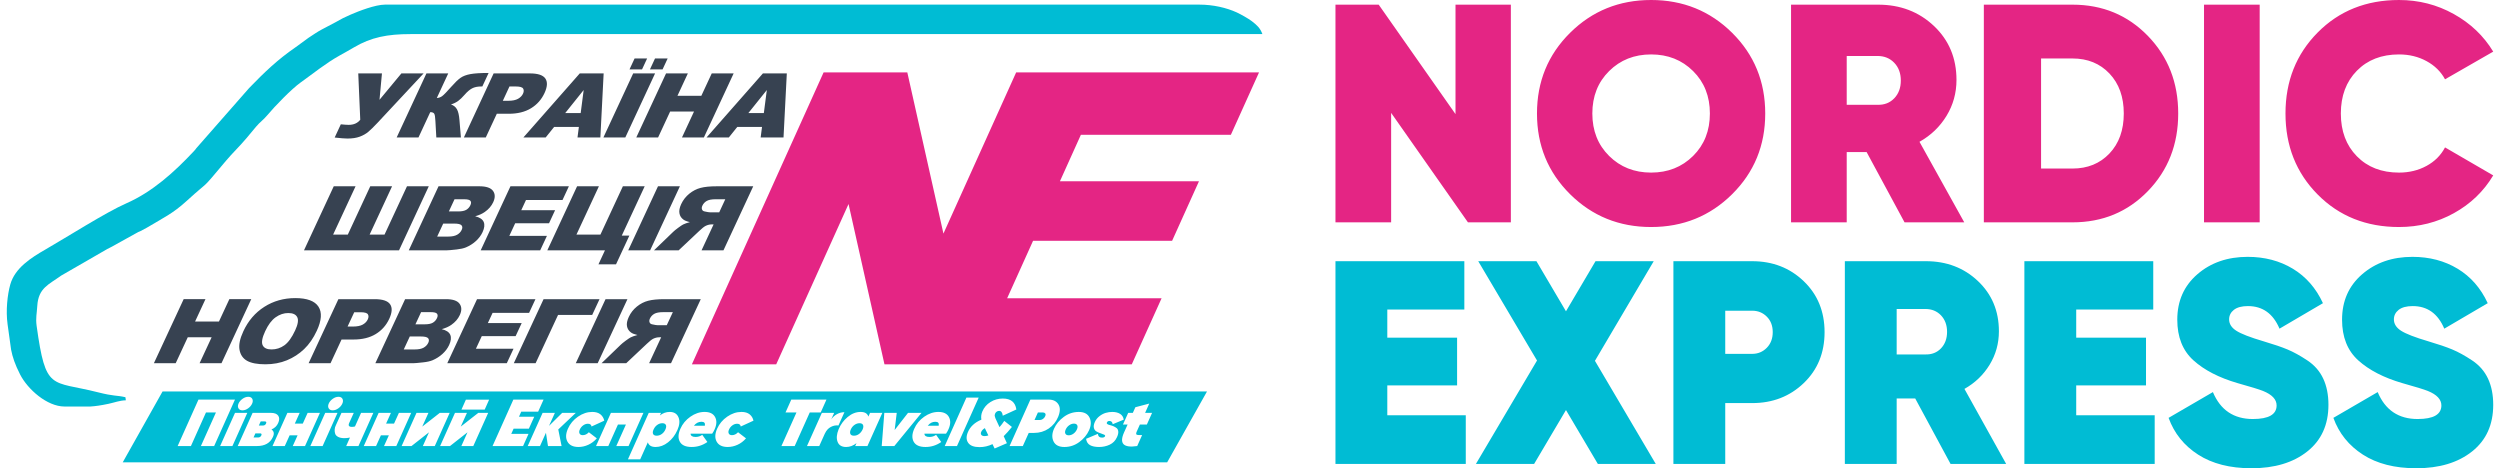 <?xml version="1.0" encoding="UTF-8"?>
<!DOCTYPE svg PUBLIC "-//W3C//DTD SVG 1.1//EN" "http://www.w3.org/Graphics/SVG/1.1/DTD/svg11.dtd">
<!-- Creator: CorelDRAW X7 -->
<svg xmlns="http://www.w3.org/2000/svg" xml:space="preserve" width="1890px" height="354px" version="1.1" style="shape-rendering:geometricPrecision; text-rendering:geometricPrecision; image-rendering:optimizeQuality; fill-rule:evenodd; clip-rule:evenodd"
viewBox="0 0 189000 35438"
 xmlns:xlink="http://www.w3.org/1999/xlink">
 <defs>
  <style type="text/css">
   <![CDATA[
    .fil2 {fill:#00BCD4}
    .fil1 {fill:#374251}
    .fil3 {fill:#E42584}
    .fil0 {fill:#E42584;fill-rule:nonzero}
   ]]>
  </style>
 </defs>
 <g id="Layer_x0020_1">
  <g id="_1175271637840">
   <polygon class="fil0" points="77021,5480 95183,5480 93053,10200 81702,10200 80115,13718 90638,13718 88606,18222 78083,18222 76120,22573 87809,22573 85554,27571 73248,27571 73248,27571 66836,27571 64117,15441 58644,27571 52262,27571 62229,5480 68565,5480 71299,17678 76802,5480 77020,5480 "/>
   <path class="fil1" d="M27012 5556l1793 0 -185 1997 1656 -1997 1681 0 -3493 3744c-283,301 -514,527 -690,675 -176,149 -391,271 -646,367 -255,96 -565,143 -932,143 -195,0 -518,-25 -969,-76l465 -1001c268,27 466,41 594,41 382,0 675,-129 877,-387l-151 -3506zm7769 4848l-1861 0 -70 -1248c-13,-297 -43,-482 -93,-557 -49,-74 -149,-111 -297,-111l-891 1916 -1650 0 2253 -4848 1650 0 -865 1862c146,-7 280,-53 399,-139 121,-86 360,-333 720,-740 265,-302 490,-518 678,-649 186,-131 435,-225 746,-282 311,-58 770,-86 1378,-86l-475 1022 -84 0c-282,0 -514,49 -695,146 -181,97 -365,254 -554,472 -190,218 -358,379 -508,486 -151,107 -329,193 -533,256 205,71 356,193 453,366 97,174 160,443 189,809l110 1325zm2476 -4848l2749 0c599,0 987,128 1166,387 177,258 156,626 -66,1104 -228,489 -569,873 -1022,1148 -453,277 -1014,415 -1681,415l-906 0 -834 1794 -1658 0 2252 -4848zm696 2072l407 0c321,0 570,-51 746,-152 176,-100 301,-229 374,-385 70,-153 74,-281 10,-388 -63,-106 -250,-159 -561,-159l-473 0 -503 1084zm5755 1977l-1872 0 -640 799 -1687 0 4266 -4848 1808 0 -248 4848 -1730 0 103 -799zm138 -1050l226 -1742 -1396 1742 1170 0zm3972 -2999l1658 0 -2253 4848 -1658 0 2253 -4848zm107 -1131l948 0 -384 826 -948 0 384 -826zm1546 0l956 0 -384 826 -956 0 384 -826zm835 1131l1650 0 -786 1693 1807 0 787 -1693 1658 0 -2253 4848 -1658 0 912 -1964 -1807 0 -913 1964 -1650 0 2253 -4848zm7263 4049l-1872 0 -640 799 -1687 0 4266 -4848 1809 0 -249 4848 -1730 0 103 -799zm138 -1050l226 -1742 -1396 1742 1170 0zm-27610 10391l-7193 0 2253 -4848 1651 0 -1699 3657 1112 0 1699 -3657 1651 0 -1699 3657 1128 0 1699 -3657 1650 0 -2252 4848zm2990 -4848l3096 0c515,0 857,117 1026,348 169,231 174,518 15,860 -133,287 -346,533 -639,737 -194,137 -437,245 -727,325 346,83 561,227 647,431 86,204 58,460 -85,768 -117,252 -287,478 -509,679 -222,201 -472,358 -750,476 -173,72 -407,125 -702,158 -392,44 -649,66 -771,66l-2853 0 2252 -4848zm782 1903l720 0c258,0 458,-41 596,-121 138,-81 243,-197 314,-350 65,-141 66,-251 2,-330 -64,-80 -222,-120 -472,-120l-732 0 -428 921zm-884 1903l842 0c285,0 507,-47 667,-138 159,-91 274,-213 346,-368 67,-143 63,-258 -12,-345 -76,-87 -258,-131 -548,-131l-839 0 -456 982zm5545 -3806l4422 0 -481 1036 -2764 0 -358 772 2561 0 -459 989 -2562 0 -444 955 2846 0 -510 1096 -4503 0 2252 -4848zm7990 5905l-1329 0 491 -1057 -4362 0 2253 -4848 1651 0 -1700 3657 1815 0 1699 -3657 1651 0 -1734 3731 575 0 -1010 2174zm3176 -5905l1658 0 -2253 4848 -1658 0 2253 -4848zm4955 4848l2253 -4848 -2754 0c-510,0 -919,40 -1225,120 -307,79 -594,227 -859,441 -266,216 -470,479 -614,788 -124,268 -169,501 -133,696 35,197 136,355 302,476 105,77 269,142 491,192 -225,60 -395,119 -513,179 -78,39 -206,125 -382,255 -175,129 -299,230 -370,301l-1454 1400 1867 0 1570 -1478c201,-192 358,-316 473,-373 153,-75 306,-112 457,-112l145 0 -912 1963 1658 0zm-321 -2877l-698 0c-75,0 -211,-23 -407,-67 -101,-19 -167,-70 -197,-152 -32,-83 -23,-176 26,-282 73,-157 184,-278 332,-361 149,-85 374,-127 677,-127l726 0 -459 989zm-40532 6572l1650 0 -786 1693 1807 0 787 -1693 1658 0 -2253 4848 -1658 0 912 -1963 -1807 0 -913 1963 -1650 0 2253 -4848zm4518 2427c367,-791 896,-1407 1587,-1847 692,-441 1472,-661 2341,-661 890,0 1475,217 1756,649 280,433 238,1040 -124,1820 -263,567 -583,1030 -962,1392 -379,363 -815,645 -1306,847 -492,202 -1034,302 -1628,302 -602,0 -1061,-87 -1376,-260 -314,-175 -507,-451 -577,-827 -71,-376 25,-848 289,-1415zm1649 4c-227,488 -290,841 -189,1054 103,213 327,320 673,320 355,0 680,-105 971,-313 293,-210 564,-585 816,-1128 212,-456 265,-789 159,-998 -106,-211 -332,-316 -681,-316 -333,0 -652,107 -953,320 -302,213 -567,568 -796,1061zm5543 -2431l2748 0c599,0 988,129 1166,387 178,259 156,626 -66,1104 -227,490 -569,873 -1022,1149 -453,276 -1014,414 -1681,414l-906 0 -834 1794 -1658 0 2253 -4848zm695 2072l407 0c321,0 570,-51 747,-151 176,-101 300,-229 373,-386 71,-152 75,-281 11,-387 -63,-106 -250,-159 -561,-159l-473 0 -504 1083zm4355 -2072l3096 0c515,0 857,116 1025,348 169,231 174,518 15,860 -133,286 -345,532 -638,736 -195,138 -438,245 -728,326 346,83 561,226 648,431 85,204 57,460 -86,768 -117,252 -287,477 -508,678 -223,201 -473,359 -750,477 -173,72 -407,125 -702,157 -393,44 -650,67 -772,67l-2853 0 2253 -4848zm781 1903l721 0c257,0 457,-41 595,-121 139,-81 244,-197 315,-350 65,-141 65,-251 1,-331 -63,-80 -222,-119 -472,-119l-732 0 -428 921zm-884 1902l843 0c285,0 507,-46 666,-137 160,-92 275,-214 347,-368 66,-143 63,-259 -13,-345 -75,-87 -258,-131 -548,-131l-839 0 -456 981zm5546 -3805l4421 0 -481 1036 -2763 0 -359 772 2562 0 -460 989 -2562 0 -443 954 2846 0 -510 1097 -4504 0 2253 -4848zm8716 1192l-2584 0 -1700 3656 -1650 0 2253 -4848 4235 0 -554 1192zm1009 -1192l1658 0 -2253 4848 -1658 0 2253 -4848zm4955 4848l2253 -4848 -2753 0c-511,0 -920,40 -1226,120 -307,79 -594,226 -859,441 -265,215 -470,478 -613,788 -125,268 -170,501 -134,696 35,196 136,354 302,476 105,77 269,141 491,192 -224,60 -395,118 -512,178 -79,40 -207,126 -383,255 -175,130 -299,231 -370,302l-1454 1400 1867 0 1570 -1478c201,-192 358,-316 473,-374 153,-74 306,-111 457,-111l146 0 -913 1963 1658 0zm-321 -2878l-698 0c-75,0 -211,-22 -407,-66 -101,-19 -167,-70 -197,-153 -31,-82 -23,-176 26,-282 73,-156 184,-277 333,-361 149,-84 373,-126 676,-126l727 0 -460 988z"/>
   <path class="fil2" d="M737 26456c112,572 290,1112 682,1882 574,1129 2046,2428 3360,2428l1954 0c383,-24 788,-80 1378,-205 482,-102 830,-254 1311,-265l-32 -235c-720,-166 -796,-47 -2096,-376 -3556,-902 -3932,-34 -4624,-5026 -82,-589 17,-936 49,-1499 80,-1379 881,-1624 1800,-2297l3493 -2014c129,-72 171,-81 293,-149l1916 -1061c222,-125 43,-27 299,-144l503 -269c1264,-761 1939,-1047 3016,-2031 1852,-1693 930,-605 2951,-3014 531,-633 1017,-1074 1544,-1702 270,-323 467,-559 737,-883 312,-374 547,-504 858,-877 565,-677 1836,-1988 2520,-2475 1015,-722 1862,-1433 2983,-2060 401,-224 663,-366 1055,-598 1297,-769 2541,-1005 4275,-1005l64477 0c-174,-473 -419,-677 -793,-971 -254,-199 -878,-547 -1158,-674 -778,-351 -1776,-586 -2837,-586l-61606 0c-748,0 -2018,499 -2603,754 -484,212 -696,315 -1104,554l-1083 572c-311,161 -674,414 -1014,635l-949 694c-1414,974 -2366,1896 -3539,3104l-3993 4549c-142,173 -8,38 -195,237 -1459,1554 -3113,3068 -5124,3948 -1512,662 -4504,2565 -6102,3484 -1110,638 -2313,1405 -2664,2654 -215,766 -347,1970 -203,3007l265 1914z"/>
   <path class="fil2" d="M12202 29624l79045 0 -3017 5367 -79044 0 3016 -5367zm5480 617l-1576 3516 -1004 0 1139 -2542 -754 0 -1139 2542 -1005 0 1576 -3516 2763 0zm995 663c-142,101 -284,151 -428,151 -144,0 -245,-51 -303,-153 -57,-103 -55,-222 5,-360 57,-134 156,-253 298,-356 142,-104 289,-156 440,-156 144,0 244,51 300,153 55,102 53,222 -8,359 -62,141 -163,262 -304,362zm-2119 2853l1126 -2511 930 0 -1126 2511 -930 0zm4393 -1743c-98,225 -267,387 -509,488 190,127 227,314 113,562 -206,462 -609,693 -1209,693l-1456 0 1126 -2511 1381 0c275,0 461,72 559,216 98,144 97,328 -5,552zm-1017 -120l-306 0 -140 311 306 0c114,0 193,-50 237,-150 50,-108 17,-161 -97,-161zm-257 1055c44,-101 9,-151 -105,-151l-346 0 -140 311 346 0c114,0 196,-53 245,-160zm3503 -1703l930 0 -1127 2511 -929 0 367 -813 -602 0 -368 813 -929 0 1126 -2511 929 0 -367 813 603 0 367 -813zm2324 -342c-142,101 -284,151 -428,151 -144,0 -245,-51 -303,-153 -57,-103 -56,-222 5,-360 57,-134 156,-253 298,-356 142,-104 289,-156 440,-156 144,0 244,51 300,153 55,102 53,222 -8,359 -62,141 -163,262 -304,362zm-2119 2853l1126 -2511 930 0 -1126 2511 -930 0zm3839 -2511l929 0 -1126 2511 -929 0 286 -643c-143,31 -284,46 -425,46 -187,0 -341,-31 -460,-91 -119,-60 -196,-138 -230,-233 -34,-96 -49,-203 -43,-322 6,-119 39,-237 101,-354l415 -914 930 0 -341 753c-96,204 -30,307 198,307 70,0 148,-10 234,-31l461 -1029zm2864 0l929 0 -1126 2511 -930 0 368 -813 -603 0 -367 813 -930 0 1126 -2511 930 0 -368 813 603 0 368 -813zm3094 0l748 0 -1126 2511 -904 0 464 -1039 -1323 1039 -748 0 1126 -2511 904 0 -469 1040 1328 -1040zm1639 -246l336 -754 1758 0 -335 754 -1759 0zm1275 246l748 0 -1126 2511 -904 0 464 -1039 -1323 1039 -749 0 1126 -2511 905 0 -469 1040 1328 -1040zm4530 -91l-1281 0 -169 382 1155 0 -407 904 -1155 0 -177 392 1306 0 -412 924 -2311 0 1575 -3516 2286 0 -410 914zm2849 91l-1326 1256 250 1255 -1029 0 -154 -1004 -449 1004 -930 0 1126 -2511 930 0 -444 984 996 -984 1030 0zm206 2582c-408,0 -687,-133 -835,-400 -149,-266 -139,-591 30,-977 165,-375 421,-681 767,-919 346,-238 705,-357 1077,-357 264,0 471,62 621,184 149,122 245,282 289,479l-965 442c-18,-140 -110,-210 -274,-210 -124,0 -242,40 -354,120 -113,80 -198,184 -256,312 -57,123 -64,227 -21,309 43,82 123,123 240,123 171,0 325,-74 462,-221l603 462c-186,214 -400,377 -643,487 -243,111 -490,166 -741,166zm4913 -2582l-1126 2511 -929 0 729 -1627 -603 0 -729 1627 -930 0 1127 -2511 2461 0zm1988 -71c329,0 550,135 664,405 114,269 86,593 -84,972 -171,382 -406,690 -706,924 -300,235 -613,352 -937,352 -322,0 -519,-117 -593,-352l-576 1286 -929 0 1575 -3516 929 0 -88 196c226,-178 474,-267 745,-267zm-326 1327c66,-144 78,-259 34,-345 -44,-85 -133,-128 -267,-128 -134,0 -260,41 -377,123 -118,82 -209,192 -273,329l-21 41c-58,137 -65,247 -22,329 43,82 131,123 265,123 138,0 267,-43 387,-128 120,-86 212,-200 274,-344zm2969 -1327c388,0 652,129 791,387 139,258 128,568 -34,929 -46,108 -108,217 -185,327l-1637 0c8,168 134,251 378,251 191,0 360,-53 506,-161l390 543c-360,251 -756,377 -1188,377 -452,0 -751,-132 -896,-397 -146,-265 -132,-591 40,-980 161,-368 413,-673 757,-914 343,-241 703,-362 1078,-362zm-812 1045l829 0c41,-201 -44,-301 -255,-301 -224,0 -416,100 -574,301zm2561 1608c-409,0 -687,-133 -836,-400 -148,-266 -138,-591 30,-977 166,-375 422,-681 768,-919 346,-238 705,-357 1077,-357 264,0 471,62 620,184 150,122 246,282 289,479l-964 442c-19,-140 -110,-210 -274,-210 -124,0 -242,40 -354,120 -113,80 -198,184 -256,312 -57,123 -64,227 -21,309 43,82 123,123 240,123 171,0 325,-74 462,-221l602 462c-185,214 -399,377 -642,487 -243,111 -490,166 -741,166zm7472 -3587l-436 974 -829 0 -1139 2542 -1005 0 1139 -2542 -829 0 437 -974 2662 0zm362 1492c120,-171 268,-303 443,-397 174,-94 358,-140 553,-140l-450 1004c-190,-27 -383,10 -577,111 -195,100 -347,271 -456,512l16 -40 -437 974 -929 0 1126 -2511 930 0 -219 487zm2936 -487l930 0 -1127 2511 -929 0 101 -220c-248,194 -508,291 -783,291 -335,0 -551,-131 -649,-392 -99,-261 -72,-576 78,-945 150,-365 378,-675 684,-931 306,-257 633,-385 981,-385 321,0 517,118 587,352l127 -281zm-1219 1728c137,0 264,-42 379,-126 114,-84 204,-194 268,-331l9 -15c61,-138 72,-251 32,-340 -39,-88 -128,-133 -265,-133 -137,0 -266,44 -387,131 -121,87 -212,201 -274,342 -61,137 -71,250 -32,339 39,88 130,133 270,133zm4093 -1728l1020 0 -2056 2511 -954 0 196 -2511 940 0 -157 1296 1011 -1296zm2304 -71c389,0 653,129 792,387 139,258 127,568 -35,929 -46,108 -107,217 -184,327l-1638 0c8,168 135,251 379,251 191,0 360,-53 506,-161l390 543c-360,251 -756,377 -1188,377 -452,0 -751,-132 -897,-397 -145,-265 -132,-591 41,-980 161,-368 413,-673 756,-914 344,-241 703,-362 1078,-362zm-812 1045l829 0c42,-201 -43,-301 -254,-301 -225,0 -416,100 -575,301zm1285 1537l730 -1627 912 -2040 929 0 -921 2055 -721 1612 -929 0zm5086 -1446c-224,281 -432,514 -622,698l242 532 -929 402 -161 -331c-315,150 -640,226 -975,226 -426,0 -714,-108 -864,-324 -151,-216 -159,-485 -24,-806 174,-419 515,-736 1022,-950 -37,-211 -12,-417 73,-618 124,-298 328,-536 611,-713 283,-178 595,-266 936,-266 607,0 948,276 1026,829l-1028 472c-27,-245 -120,-367 -277,-367 -67,0 -128,19 -182,58 -54,38 -94,88 -120,148 -17,37 -27,74 -31,110 -3,37 3,82 20,134 16,51 28,89 36,113 9,23 31,70 65,140l243 528c127,-144 247,-302 360,-473l579 458zm-2063 693c84,0 177,-17 280,-50l-266 -553c-136,80 -227,174 -273,281 -41,91 -39,167 6,229 45,62 129,93 253,93zm4842 -2763c341,0 588,120 738,359 151,240 144,557 -20,952 -154,369 -392,662 -715,882 -323,219 -692,329 -1107,329l-402 0 -447 994 -1004 0 1575 -3516 1382 0zm-263 1261c42,-94 43,-165 3,-214 -41,-48 -99,-73 -176,-73l-377 0 -257 573 402 0c77,0 155,-26 232,-78 78,-52 136,-121 173,-208zm2580 1954c-337,248 -712,372 -1124,372 -412,0 -686,-141 -822,-422 -136,-282 -123,-603 39,-965 155,-348 402,-646 741,-894 339,-248 716,-372 1131,-372 402,0 673,142 811,425 139,283 128,603 -33,962 -158,348 -406,646 -743,894zm-1048 -635c43,82 127,123 250,123 124,0 243,-41 358,-123 114,-83 201,-189 260,-319 59,-131 68,-237 27,-319 -42,-82 -124,-124 -248,-124 -124,0 -244,42 -360,124 -116,82 -204,188 -263,319 -59,130 -67,236 -24,319zm2552 1007c-295,0 -525,-47 -691,-141 -165,-94 -264,-253 -297,-477l892 -377c21,191 126,286 313,286 121,0 198,-35 230,-105 23,-47 -1,-87 -73,-121 -71,-33 -160,-67 -268,-103 -108,-35 -210,-80 -307,-135 -97,-55 -162,-144 -194,-266 -32,-123 -9,-273 70,-450 78,-174 194,-322 349,-442 155,-121 313,-204 475,-251 162,-47 327,-71 494,-71 241,0 439,49 593,146 155,97 247,243 278,437l-838 347c-18,-154 -94,-236 -229,-246 -99,-7 -167,30 -206,110 -24,50 -13,92 34,126 46,33 112,59 197,78 85,18 175,47 267,87 93,41 174,88 243,144 68,55 108,141 118,258 10,117 -23,258 -98,422 -118,262 -301,451 -549,568 -248,117 -515,176 -803,176zm3084 -1698l-243 542c-54,124 -51,200 9,227 59,26 195,35 405,25l-373 833c-523,77 -867,31 -1032,-140 -164,-171 -152,-469 38,-894l267 -593 -352 0 397 -884 351 0 192 -427 1050 -277 -312 704 527 0 -396 884 -528 0z"/>
   <path class="fil3" d="M110053 353l4189 0 0 16474 -3248 0 -5813 -8284 0 8284 -4213 0 0 -16474 3272 0 5813 8284 0 -8284zm20934 14345c-1671,1655 -3715,2483 -6131,2483 -2416,0 -4460,-828 -6131,-2483 -1671,-1656 -2506,-3691 -2506,-6108 0,-2416 835,-4452 2506,-6107 1671,-1655 3715,-2483 6131,-2483 2416,0 4460,828 6131,2483 1671,1655 2506,3691 2506,6107 0,2417 -835,4452 -2506,6108zm-9308 -2895c847,839 1906,1259 3177,1259 1271,0 2330,-420 3177,-1259 848,-840 1271,-1910 1271,-3213 0,-1302 -423,-2373 -1271,-3212 -847,-840 -1906,-1259 -3177,-1259 -1271,0 -2330,419 -3177,1259 -847,839 -1271,1910 -1271,3212 0,1303 424,2373 1271,3213zm22358 5024l-2871 -5318 -1506 0 0 5318 -4213 0 0 -16474 6590 0c1678,0 3087,538 4224,1612 1138,1075 1706,2436 1706,4084 0,988 -251,1894 -753,2718 -502,824 -1184,1479 -2047,1965l3389 6095 -4519 0zm-4377 -12591l0 3695 2330 0c517,16 941,-149 1270,-494 330,-345 495,-792 495,-1341 0,-549 -165,-997 -495,-1342 -329,-345 -753,-518 -1270,-518l-2330 0zm17086 -3883c2275,0 4177,789 5707,2365 1530,1577 2295,3534 2295,5872 0,2338 -765,4296 -2295,5872 -1530,1577 -3432,2365 -5707,2365l-6708 0 0 -16474 6708 0zm0 12403c1145,0 2079,-380 2800,-1141 722,-761 1083,-1769 1083,-3025 0,-1255 -361,-2263 -1083,-3024 -721,-761 -1655,-1141 -2800,-1141l-2377 0 0 8331 2377 0zm9955 -12403l4213 0 0 16474 -4213 0 0 -16474zm14756 16828c-2479,0 -4530,-820 -6154,-2460 -1624,-1639 -2436,-3683 -2436,-6131 0,-2447 812,-4491 2436,-6130 1624,-1640 3675,-2460 6154,-2460 1491,0 2872,353 4142,1059 1271,706 2268,1656 2989,2848l-3647 2094c-314,-580 -781,-1039 -1401,-1376 -620,-338 -1314,-506 -2083,-506 -1318,0 -2381,412 -3189,1235 -808,824 -1212,1903 -1212,3236 0,1334 404,2413 1212,3236 808,824 1871,1236 3189,1236 769,0 1463,-169 2083,-506 620,-337 1087,-804 1401,-1400l3647 2118c-721,1208 -1714,2161 -2977,2859 -1263,699 -2648,1048 -4154,1048z"/>
   <path class="fil2" d="M104891 31427l5939 0 0 3682 -9862 0 0 -15341 9753 0 0 3660 -5830 0 0 2126 5282 0 0 3616 -5282 0 0 2257zm20316 3682l-4383 0 -2411 -4076 -2410 4076 -4405 0 4624 -7824 -4449 -7517 4405 0 2235 3791 2236 -3791 4405 0 -4449 7539 4602 7802zm7298 -15341c1549,0 2849,504 3901,1512 1052,1008 1578,2294 1578,3857 0,1563 -526,2849 -1578,3857 -1052,1008 -2352,1512 -3901,1512l-2038 0 0 4603 -3923 0 0 -15341 5961 0zm0 7013c439,0 808,-154 1107,-461 300,-306 449,-701 449,-1183 0,-482 -149,-873 -449,-1172 -299,-300 -668,-450 -1107,-450l-2038 0 0 3266 2038 0zm15013 8328l-2674 -4953 -1403 0 0 4953 -3922 0 0 -15341 6136 0c1563,0 2875,500 3934,1501 1059,1001 1589,2268 1589,3802 0,921 -234,1765 -702,2532 -467,767 -1103,1377 -1906,1830l3156 5676 -4208 0zm-4077 -11725l0 3441 2170 0c482,14 877,-139 1184,-461 306,-321 460,-737 460,-1249 0,-511 -154,-928 -460,-1249 -307,-321 -702,-482 -1184,-482l-2170 0zm13588 8043l5939 0 0 3682 -9862 0 0 -15341 9753 0 0 3660 -5830 0 0 2126 5282 0 0 3616 -5282 0 0 2257zm13259 4011c-1621,0 -2966,-344 -4032,-1031 -1067,-686 -1812,-1614 -2236,-2783l3354 -1950c569,1359 1577,2038 3024,2038 1198,0 1797,-344 1797,-1030 0,-453 -343,-818 -1030,-1096 -292,-117 -935,-314 -1928,-592 -1403,-409 -2514,-982 -3332,-1720 -818,-738 -1227,-1764 -1227,-3079 0,-1418 508,-2565 1523,-3441 1015,-877 2283,-1315 3802,-1315 1286,0 2426,299 3419,898 994,600 1754,1469 2280,2608l-3288 1929c-482,-1139 -1278,-1709 -2389,-1709 -467,0 -821,95 -1063,284 -241,191 -361,432 -361,724 0,336 179,621 537,854 358,234 1055,505 2093,811 745,220 1344,424 1797,614 453,190 950,464 1490,822 541,358 943,818 1206,1381 263,562 394,1223 394,1983 0,1505 -533,2681 -1600,3528 -1066,848 -2476,1272 -4230,1272zm12471 0c-1622,0 -2966,-344 -4033,-1031 -1067,-686 -1812,-1614 -2235,-2783l3353 -1950c569,1359 1578,2038 3024,2038 1198,0 1797,-344 1797,-1030 0,-453 -343,-818 -1030,-1096 -292,-117 -935,-314 -1929,-592 -1402,-409 -2513,-982 -3331,-1720 -818,-738 -1227,-1764 -1227,-3079 0,-1418 508,-2565 1523,-3441 1016,-877 2283,-1315 3803,-1315 1285,0 2425,299 3418,898 994,600 1754,1469 2280,2608l-3288 1929c-482,-1139 -1278,-1709 -2388,-1709 -468,0 -822,95 -1063,284 -241,191 -362,432 -362,724 0,336 179,621 537,854 358,234 1056,505 2093,811 745,220 1344,424 1797,614 453,190 950,464 1490,822 541,358 943,818 1206,1381 263,562 394,1223 394,1983 0,1505 -533,2681 -1600,3528 -1066,848 -2476,1272 -4229,1272z"/>
  </g>
 </g>
</svg>
